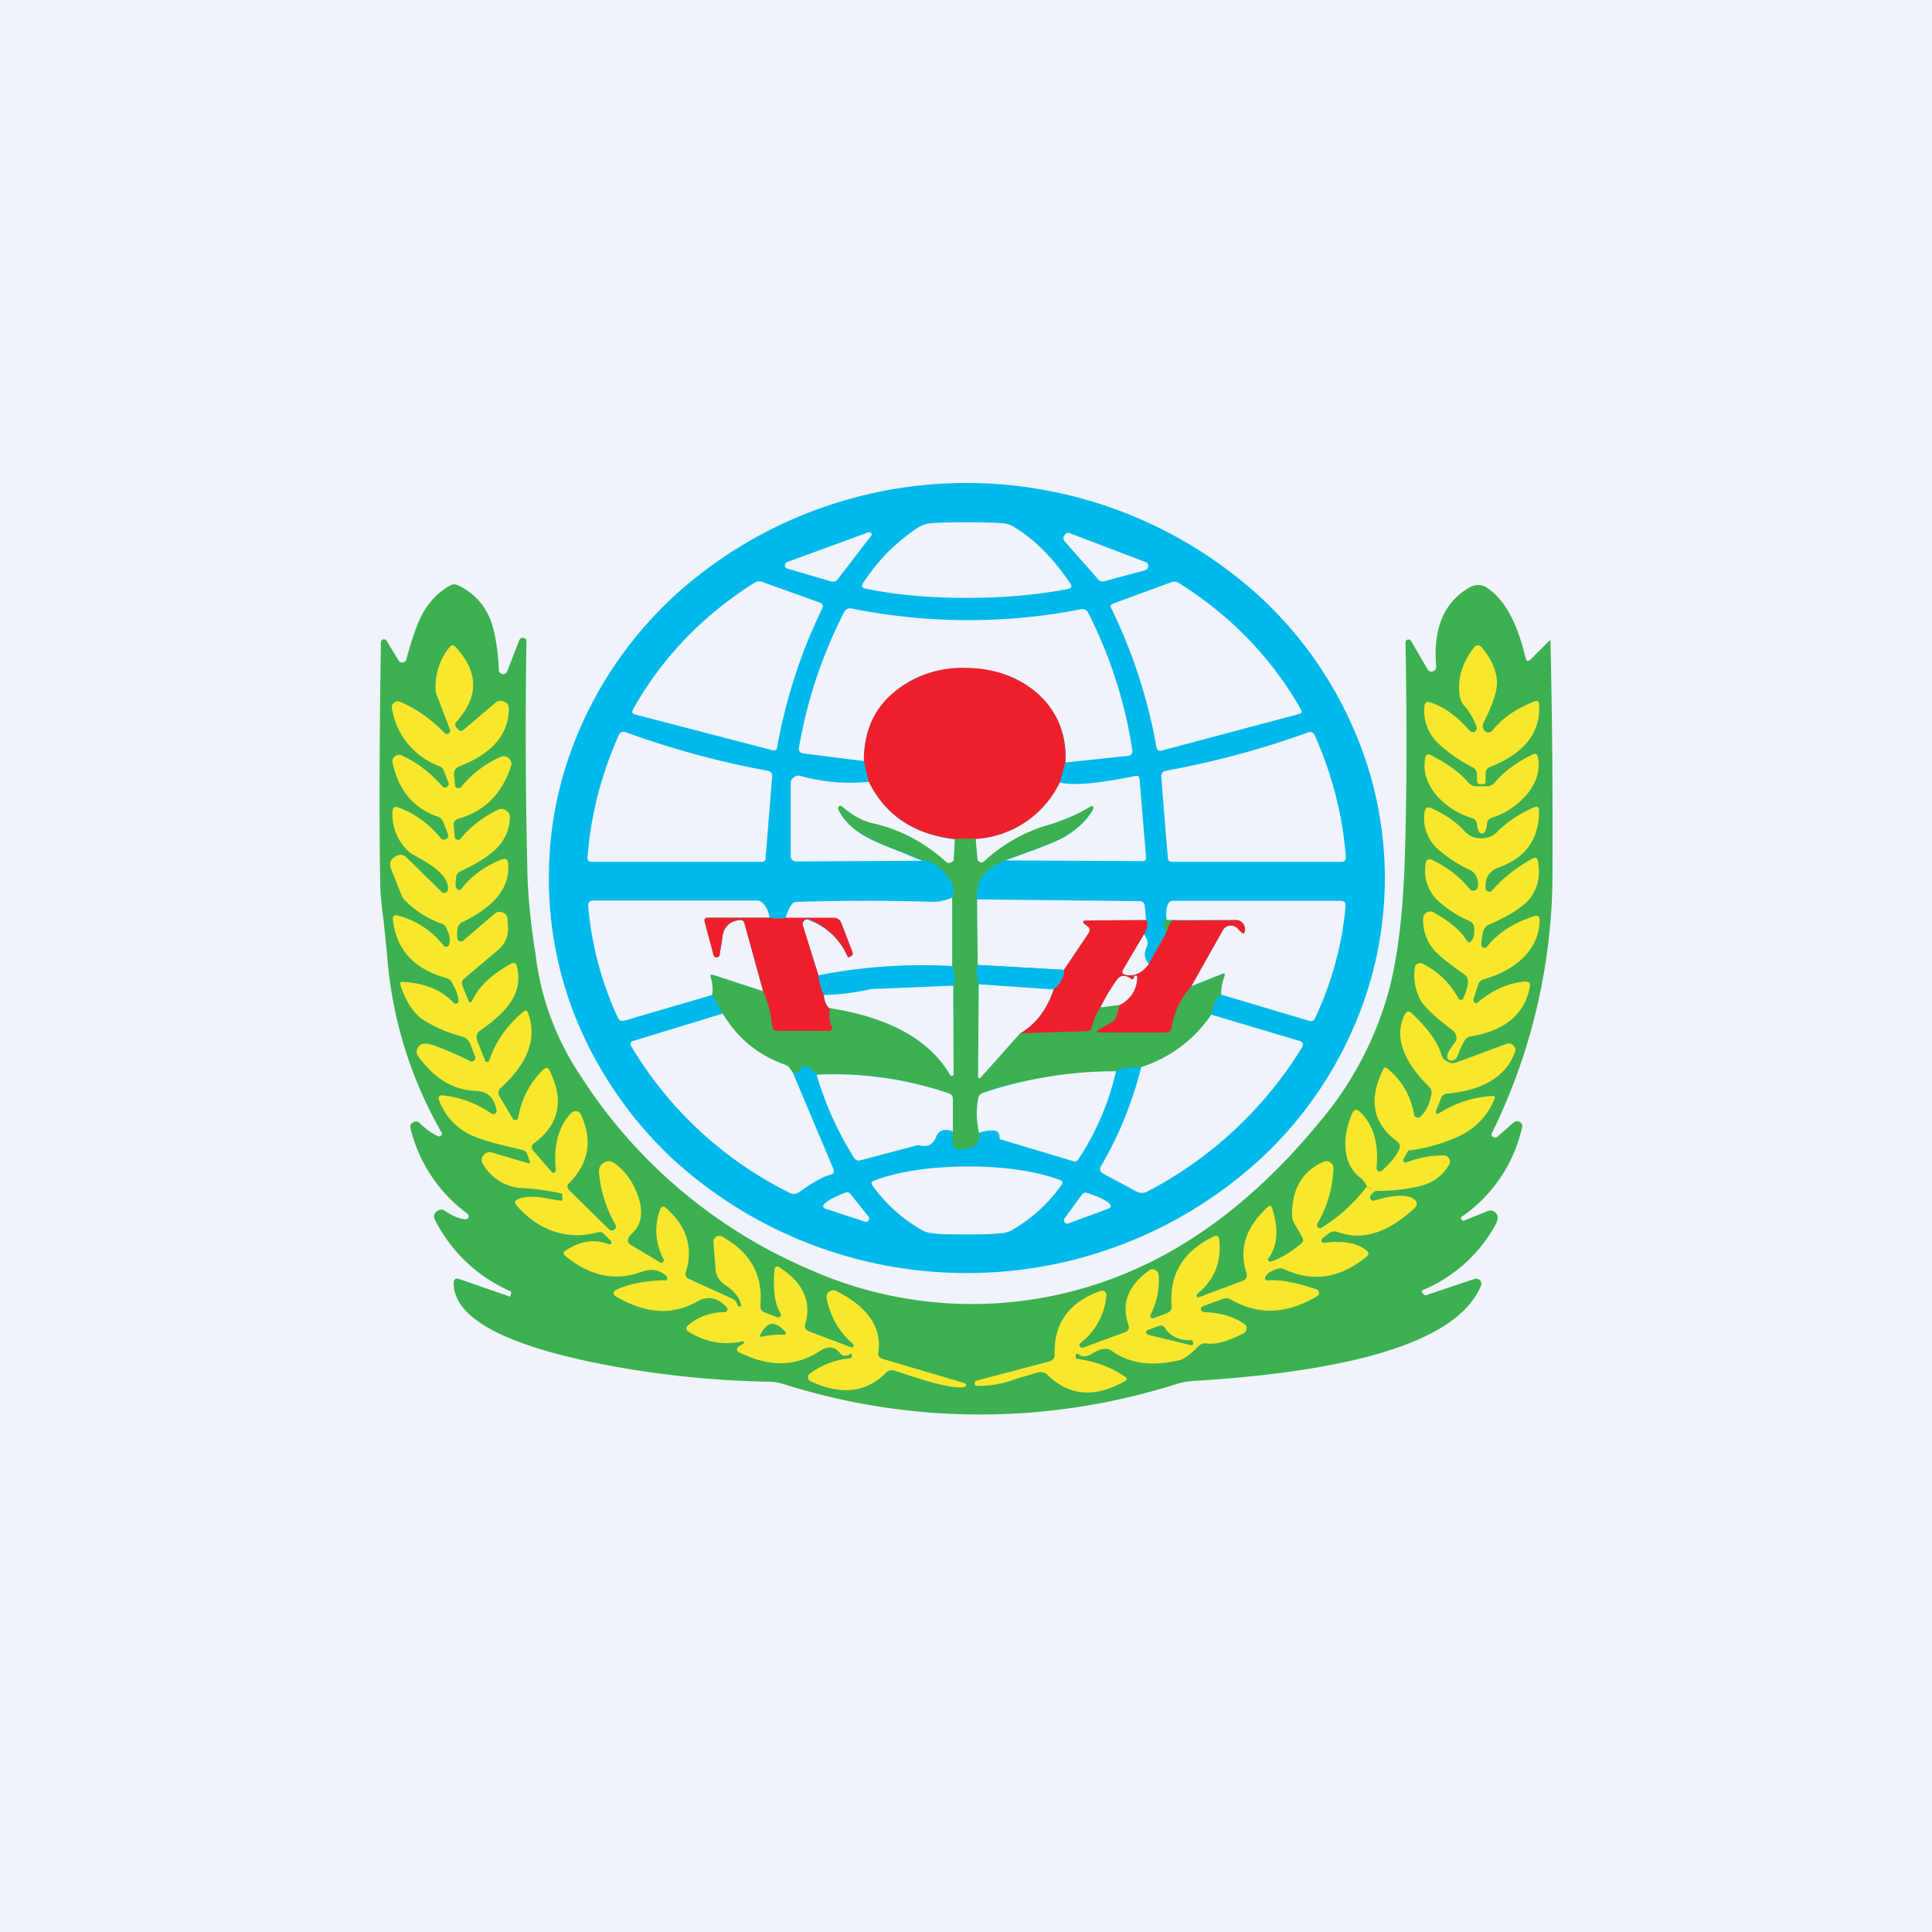 <!-- by TradingView --><svg width="56" height="56" viewBox="0 0 56 56" xmlns="http://www.w3.org/2000/svg"><path fill="#F0F3FA" d="M0 0h56v56H0z"/><path d="M15.91 25.43c0-1.52.31-2.98.93-4.38.62-1.4 1.5-2.64 2.63-3.71A12.57 12.57 0 0 1 28.04 14a12.61 12.61 0 0 1 8.56 3.37c1.13 1.07 2 2.31 2.62 3.72a10.8 10.8 0 0 1-.02 8.77c-.62 1.4-1.5 2.64-2.63 3.7A12.57 12.57 0 0 1 28 36.9a12.61 12.61 0 0 1-8.56-3.36c-1.13-1.08-2-2.32-2.62-3.72a10.8 10.8 0 0 1-.91-4.39Z" fill="#00B9EB"/><path d="M28.02 15.14c.55 0 .9.01 1.08.03.12.02.23.06.32.12.58.36 1.12.9 1.6 1.62.06.08.04.14-.06.16-.87.17-1.85.26-2.94.26-1.09 0-2.07-.09-2.94-.27-.1-.02-.12-.07-.07-.15a5.56 5.56 0 0 1 1.6-1.62c.1-.06.21-.1.33-.12.17-.02.53-.03 1.08-.03ZM25.25 15.53l-.96 1.25a.18.18 0 0 1-.21.07l-1.26-.37c-.04-.01-.06-.04-.07-.09 0-.04.02-.08.07-.1l2.35-.86c.03-.01.06 0 .08.02.02.03.02.05 0 .08ZM33.19 16.53l-1.19.32a.16.16 0 0 1-.17-.06l-.97-1.1c-.05-.06-.05-.12 0-.18.03-.06.1-.08.16-.05l2.18.83c.06.02.09.06.08.12 0 .07-.03.1-.1.12ZM18.35 20.56c.84-1.5 2.02-2.72 3.52-3.67a.24.24 0 0 1 .23-.02l1.67.6c.08.04.1.09.06.17a15.43 15.43 0 0 0-1.3 4c-.01.1-.07.13-.16.1l-3.96-1.03c-.09-.02-.1-.08-.06-.15Z" fill="#F0F3FA"/><path d="M44.92 18.56h.02c.05 2.13.07 4.35.06 6.7a17.1 17.1 0 0 1-1.75 7.57c-.03.05-.02.09.02.12.05.03.09.03.13 0l.48-.42c.06-.04.11-.04.17-.01.06.04.08.09.07.15a4.27 4.27 0 0 1-1.74 2.59c-.04.02-.04.05-.02.09.03.03.06.04.1.02l.67-.27a.2.2 0 0 1 .18.02.2.2 0 0 1 .1.16c0 .1-.05.22-.16.39a4.29 4.29 0 0 1-2 1.72c-.05.02-.05.05-.01.1l.05.05h.05l1.4-.47c.06-.02.11 0 .16.04.04.04.05.1.03.15-.63 1.54-3.42 2.47-8.37 2.77-.15.01-.3.04-.44.08a18.8 18.8 0 0 1-11.4.01 1.48 1.48 0 0 0-.4-.07 28.1 28.1 0 0 1-4.93-.52c-2.8-.56-4.22-1.33-4.24-2.32 0-.13.05-.18.18-.13l1.44.5.03-.01.01-.07c.02-.04 0-.06-.03-.08a4.42 4.42 0 0 1-2.17-2.06c-.05-.1-.04-.17.04-.24.08-.07.17-.08.25-.02.24.16.44.24.6.24.04 0 .07-.02.08-.06.01-.04 0-.07-.03-.1a4.32 4.32 0 0 1-1.65-2.47c-.02-.08 0-.14.08-.18.07-.04.13-.03.19.03.19.18.36.3.52.37.04.02.07 0 .1-.02.02-.03.03-.06 0-.1a12.15 12.15 0 0 1-1.57-5.12l-.1-1c-.07-.5-.1-.87-.1-1.11-.03-1.93-.02-4.25.02-6.95 0-.05.02-.08.07-.1.05 0 .08.01.1.05l.34.56c.03.05.07.07.12.06.06 0 .1-.04.11-.09.15-.57.3-.98.42-1.23.2-.4.48-.7.83-.9a.26.26 0 0 1 .26-.01c.45.22.76.56.94 1.03.11.31.2.78.23 1.42 0 .07.04.1.1.12.07 0 .12-.02.14-.08l.35-.9c.03-.06.07-.08.12-.07.06.01.09.05.09.1-.04 2.42-.02 4.7.03 6.84a18 18 0 0 0 .23 2.2 7.98 7.98 0 0 0 1.28 3.51 14.75 14.75 0 0 0 6.65 5.65 11.58 11.58 0 0 0 8.6.34c2.25-.79 4.32-2.32 6.2-4.61a10 10 0 0 0 1.96-3.64c.3-1.04.46-2.39.51-4.05.06-1.88.06-3.95.02-6.2 0-.05.02-.08.06-.09.05-.01.08 0 .1.04l.48.82c.04.06.09.08.15.06.07-.02.1-.07.1-.13-.1-1.12.23-1.88.96-2.3.18-.1.36-.1.53.02.5.34.86 1.01 1.1 2.02.02.1.07.11.15.04l.55-.55Z" fill="#3DB051"/><path d="M37.7 20.55c.05.08.03.13-.06.15l-3.95 1.05c-.1.03-.15 0-.17-.1a15.3 15.3 0 0 0-1.3-4c-.05-.07-.03-.13.06-.16l1.66-.61a.24.24 0 0 1 .23.02c1.5.94 2.68 2.16 3.53 3.65ZM30.88 22.1a2.39 2.39 0 0 0-.85-2.03 3.1 3.1 0 0 0-2.02-.7c-.8-.02-1.48.2-2.04.65-.62.5-.93 1.17-.93 2.04l-1.74-.22c-.11-.01-.16-.07-.14-.18a13.6 13.6 0 0 1 1.31-3.92c.05-.09.12-.12.22-.1 2.22.44 4.44.45 6.64.02.1-.02.17.02.21.1a13.16 13.16 0 0 1 1.28 3.98c.01.1-.03.16-.13.17l-1.8.19Z" fill="#F0F3FA"/><path d="M24.66 39.24a.32.32 0 0 1-.18.06c-.05 0-.1-.04-.15-.1-.15-.18-.35-.19-.58-.03-.7.45-1.47.46-2.34.02a.09.09 0 0 1-.05-.08c0-.03.02-.06.05-.08l.13-.08c.02 0 .03-.03.02-.05 0-.02-.02-.03-.04-.02-.54.12-1.05.03-1.55-.27-.1-.06-.1-.13-.02-.2.28-.24.64-.37 1.06-.38.03 0 .05-.02.07-.05a.08.08 0 0 0-.02-.09c-.26-.28-.54-.34-.84-.17-.73.42-1.52.36-2.38-.15a.09.09 0 0 1-.05-.1.1.1 0 0 1 .06-.08c.36-.17.84-.27 1.44-.28.03 0 .04-.01.05-.04v-.06c-.2-.2-.45-.25-.73-.15-.77.29-1.51.13-2.23-.46-.06-.06-.06-.1.01-.15.4-.27.81-.34 1.22-.2.1.04.13.01.1-.08l-.21-.21a.16.16 0 0 0-.16-.04c-.9.23-1.7-.03-2.36-.77-.08-.1-.06-.15.05-.2.24-.08.54-.08.9 0l.3.05c.05.01.08-.01.07-.06v-.14h-.01a6.5 6.5 0 0 0-1.1-.16 1.38 1.38 0 0 1-1.19-.7.2.2 0 0 1 .02-.26c.07-.08.15-.1.25-.07l1.02.3c.07.02.09 0 .06-.06l-.07-.2a.2.2 0 0 0-.14-.12l-.35-.08c-.59-.14-1-.27-1.24-.4a1.8 1.8 0 0 1-.82-.95c-.04-.1 0-.16.1-.15.5.05.97.22 1.42.53.03.02.07.02.1 0a.08.08 0 0 0 .04-.1c-.06-.36-.26-.55-.6-.56-.64-.02-1.19-.35-1.66-.99a.22.22 0 0 1-.03-.24.23.23 0 0 1 .2-.14c.1 0 .24.03.41.1.35.14.65.27.9.4a.1.1 0 0 0 .13-.01.1.1 0 0 0 .03-.12l-.13-.34a.38.38 0 0 0-.26-.24 3.98 3.98 0 0 1-1.16-.51c-.26-.2-.47-.53-.61-.97-.03-.08 0-.11.08-.1.63.04 1.12.24 1.45.6.02.03.05.04.09.03a.08.08 0 0 0 .06-.07c.01-.1-.05-.29-.19-.54a.25.25 0 0 0-.16-.13c-.93-.26-1.45-.81-1.55-1.68-.02-.12.04-.16.15-.13.53.14.97.43 1.32.87.02.03.05.04.09.03.04 0 .06-.03.07-.07.04-.15 0-.32-.1-.5a.16.16 0 0 0-.1-.09 2.81 2.81 0 0 1-1.05-.65.46.46 0 0 1-.14-.2l-.3-.76c-.05-.15-.01-.26.12-.34.13-.08.25-.07.35.04l1 .98a.1.1 0 0 0 .1.03.1.1 0 0 0 .08-.08c.05-.3-.25-.62-.9-.97l-.18-.1a1.45 1.45 0 0 1-.52-1.24c.02-.09.06-.12.15-.09.46.16.88.45 1.25.9.04.04.1.05.15.02.06-.04.08-.08.05-.15l-.12-.32a.3.3 0 0 0-.2-.19c-.68-.24-1.11-.76-1.28-1.55a.18.18 0 0 1 .07-.19.18.18 0 0 1 .2-.02c.44.2.83.5 1.17.89.04.04.08.05.13.02.05-.03.07-.07.05-.12l-.14-.36a.2.2 0 0 0-.12-.12 2.14 2.14 0 0 1-1.38-1.69.15.15 0 0 1 .06-.15c.05-.04.11-.05.17-.03.48.2.9.5 1.29.9.03.04.07.05.12.02.05-.03.06-.07.04-.12l-.39-1.02a.24.24 0 0 1-.02-.08 1.8 1.8 0 0 1 .4-1.28c.06-.07.12-.08.18 0 .67.72.67 1.44.02 2.16-.05.05-.05.1 0 .17l.05.05c.05.06.1.06.16.01l.92-.78a.22.22 0 0 1 .25-.03c.1.04.14.11.14.21-.01.74-.49 1.3-1.43 1.66-.11.04-.17.13-.16.25l.03.3c0 .04.02.07.07.08a.1.1 0 0 0 .11-.03 3 3 0 0 1 1.14-.87.22.22 0 0 1 .24.04.2.2 0 0 1 .06.23c-.26.8-.76 1.3-1.52 1.52-.1.03-.15.1-.14.2l.03.32c0 .05.03.07.07.09.05.01.08 0 .11-.04.27-.34.63-.61 1.08-.83a.23.23 0 0 1 .23.02c.08.05.11.11.11.2a1.3 1.3 0 0 1-.44.95c-.2.19-.53.4-1 .62a.2.2 0 0 0-.12.18c-.02.16-.02.26 0 .29.06.09.12.09.18 0 .3-.37.69-.64 1.14-.82.11-.04.18 0 .19.12.06.68-.38 1.24-1.33 1.7a.23.23 0 0 0-.13.16.88.88 0 0 0-.01.32c0 .04.02.06.06.07.04.02.07.01.1-.01l.92-.79a.21.21 0 0 1 .23-.03c.09.03.13.1.14.18l.01.2c.03.29-.07.53-.3.72l-.97.82c-.06.05-.07.11-.05.19l.18.45c0 .03.02.04.05.04.02 0 .04-.01.05-.03.18-.41.56-.77 1.12-1.08.1-.05.16-.03.18.07.1.39.03.74-.2 1.07-.16.23-.44.5-.86.79-.1.07-.13.17-.09.29l.23.58c0 .03.03.04.06.04s.05-.01.06-.04c.18-.54.5-1 .98-1.41.07-.06.12-.05.15.04.26.72 0 1.44-.79 2.16-.08.07-.1.16-.04.25l.38.64c.02.04.05.05.09.04.04 0 .06-.02.07-.06a2.5 2.5 0 0 1 .73-1.4c.08-.07.14-.06.18.03.43.86.28 1.56-.44 2.1-.1.07-.1.15-.02.24l.52.6c.02.02.05.03.08.01.03 0 .04-.03.04-.06-.07-.73.08-1.28.45-1.66.04-.04.1-.06.15-.05.07.01.1.04.13.1.34.74.23 1.4-.33 1.97-.08.07-.08.15 0 .23l1.14 1.12c.05.05.1.05.15.01.06-.03.07-.08.04-.14a3.66 3.66 0 0 1-.48-1.54c0-.12.05-.21.16-.27.1-.05.2-.04.3.03.32.24.54.56.68.96.15.46.1.82-.19 1.08-.06.07-.1.11-.1.15-.02.07 0 .13.07.17l.85.51c.03.02.06.02.08 0 .03-.03.04-.06.02-.1a1.74 1.74 0 0 1-.1-1.42c.03-.1.1-.13.18-.05.6.53.79 1.15.57 1.85-.03.09 0 .16.09.2l1.25.57c.07.03.11.08.14.14l.04.09h.05c.02 0 .03-.02.03-.04-.03-.2-.18-.4-.47-.59a.6.6 0 0 1-.27-.46l-.06-.77c0-.07.02-.12.08-.16a.17.17 0 0 1 .18 0c.82.45 1.18 1.12 1.1 2 0 .1.03.15.12.19l.37.14c.03.01.06 0 .09-.02.02-.03.02-.06 0-.09-.17-.3-.22-.72-.17-1.26.01-.1.06-.13.15-.07.68.44.93.99.74 1.64-.03.1.01.17.11.21l1.21.46c.04.01.06 0 .08-.02.01-.03 0-.05-.02-.08-.4-.34-.65-.78-.76-1.32a.18.18 0 0 1 .08-.19.18.18 0 0 1 .2-.02c.91.46 1.32 1.05 1.22 1.77-.02.1.02.17.13.2l2.37.7c.02.01.04.03.04.06s-.02.04-.05.05c-.24.06-.83-.07-1.77-.39l-.25-.08a.23.23 0 0 0-.25.06c-.57.58-1.3.66-2.2.24a.12.12 0 0 1-.06-.1c0-.05.01-.08.05-.11.35-.26.74-.41 1.18-.45.02 0 .03-.02.04-.03v-.08c0-.02 0-.03-.03-.02ZM44.48 20.33c.08-.03.12 0 .13.07.06.82-.41 1.43-1.42 1.83a.2.2 0 0 0-.13.2v.23c0 .04-.02.07-.07.07h-.08c-.07 0-.1-.04-.1-.1v-.17c0-.1-.04-.18-.13-.22a4.3 4.3 0 0 1-1-.7 1.3 1.3 0 0 1-.39-1.08c.01-.1.07-.14.17-.1.4.13.77.4 1.14.82.04.04.09.05.14.03.05-.03.08-.08.06-.14a1.9 1.9 0 0 0-.37-.63.57.57 0 0 1-.12-.27c-.07-.48.06-.94.4-1.38.08-.11.17-.12.26 0 .3.37.43.72.42 1.04-.01.25-.14.63-.39 1.12a.18.18 0 0 0-.02.08c0 .04 0 .08.02.1.02.06.06.09.12.1.06 0 .11-.02.15-.07.28-.35.69-.63 1.21-.83Z" fill="#F9E72D"/><path d="m30.88 22.1-.16.58a2.9 2.9 0 0 1-2.45 1.64h-.59c-1.19-.13-2.02-.69-2.5-1.66l-.14-.6c0-.87.3-1.55.93-2.04a3.09 3.09 0 0 1 2.04-.66c.8.01 1.48.25 2.02.7.6.52.89 1.2.85 2.04Z" fill="#EF202C"/><path d="m22.38 22.52-.19 2.36c0 .07-.04.1-.1.1h-4.95c-.08 0-.12-.04-.11-.13.09-1.2.39-2.38.9-3.53.04-.1.12-.13.22-.09 1.36.49 2.72.86 4.1 1.11.1.02.14.08.13.18ZM33.8 22.34a25.8 25.8 0 0 0 4.09-1.1c.1-.05.18-.01.22.08.51 1.15.81 2.32.9 3.53 0 .08-.04.13-.12.13h-4.93c-.07 0-.1-.04-.11-.1l-.19-2.36c0-.1.04-.16.14-.18Z" fill="#F0F3FA"/><path d="M42.95 22.79h.18a.32.32 0 0 0 .2-.11c.25-.3.6-.57 1.07-.8.1-.06.16-.03.18.08.07.38-.05.75-.35 1.1-.27.3-.6.52-.98.64a.2.2 0 0 0-.15.2c-.02.17-.07.26-.14.26-.08 0-.13-.09-.15-.27a.2.2 0 0 0-.15-.18c-.4-.12-.72-.33-1-.63-.3-.35-.42-.71-.35-1.1.01-.1.07-.14.17-.09.47.24.83.5 1.08.79.06.06.12.1.2.11h.19Z" fill="#F9E72D"/><path d="M25.18 22.66c.48.97 1.31 1.53 2.5 1.67l-.03.57c0 .05-.03.1-.09.11a.13.13 0 0 1-.14-.02 4.77 4.77 0 0 0-2.14-1.12c-.3-.07-.59-.23-.88-.48-.03-.02-.05-.03-.08 0-.03.01-.03.04-.02.07.13.29.37.54.74.76.21.13.57.28 1.06.47l.63.26-3.63.02c-.12 0-.18-.06-.18-.17v-2.1a.2.2 0 0 1 .09-.17.21.21 0 0 1 .19-.04 5.3 5.3 0 0 0 1.98.17ZM29.14 24.94l.63-.23c.5-.18.87-.33 1.1-.46.37-.22.64-.48.82-.8.01-.03 0-.05-.01-.06-.02-.02-.04-.02-.06 0-.4.23-.84.42-1.33.56a4.7 4.7 0 0 0-1.77 1.03.1.1 0 0 1-.11.02.1.1 0 0 1-.08-.1l-.06-.58a2.9 2.9 0 0 0 2.45-1.64c.39.1 1.12.03 2.2-.19.07-.01.1.01.11.09l.19 2.28c0 .07-.03.1-.1.1l-3.98-.02Z" fill="#F0F3FA"/><path d="M29.14 24.94c-.6.22-.86.6-.82 1.14l.02 1.89c-.05.14-.04.32.03.56l-.02 2.67c0 .02 0 .04.03.05.02 0 .03 0 .05-.02l1.14-1.28 1.93-.06c.08 0 .13-.04.15-.12.05-.22.13-.4.25-.57l.55-.07-.09.33a.25.25 0 0 1-.12.16l-.42.24-.02.04c0 .02.02.03.04.03h1.95c.1 0 .16-.05.17-.15.06-.43.25-.83.57-1.19l.89-.36c.07-.03.1 0 .07.07-.07.2-.1.37-.1.53-.14.12-.24.31-.28.58a3.87 3.87 0 0 1-2.03 1.52c-.33-.01-.57.02-.73.12h-.06c-1.75.1-3.02.3-3.8.63a.21.21 0 0 0-.14.17c-.06.34-.05.67.03 1 .05.3-.14.46-.58.47-.1 0-.16-.05-.18-.14a.95.95 0 0 1 0-.37v-.95c0-.09-.04-.14-.12-.17a10.4 10.4 0 0 0-3.83-.55.71.71 0 0 0-.33-.24l-.1.02c-.04 0-.05.03-.04.07.02.07 0 .1-.08.1-.05-.01-.1 0-.14 0l-.07-.1a.3.3 0 0 0-.16-.13 3.28 3.28 0 0 1-1.8-1.48l-.3-.54c.02-.14 0-.3-.05-.51-.01-.07.01-.1.08-.07l1.44.47c.15.34.23.68.26 1.01 0 .1.05.14.15.14h1.5c.04 0 .07-.01.08-.04a.08.08 0 0 0 0-.09c-.06-.08-.08-.26-.06-.53 1.72.27 2.89.91 3.49 1.94.01.02.03.03.06.02.03 0 .04-.02.04-.05v-2.57c.06-.15.05-.34-.04-.57V26c.08-.18.04-.37-.11-.57-.23-.3-.48-.47-.76-.5a10.4 10.4 0 0 0-.63-.25 7.4 7.4 0 0 1-1.06-.47c-.37-.22-.61-.47-.74-.76-.01-.03 0-.06.02-.08.03-.02.05-.01.08 0 .3.26.59.42.88.49.78.17 1.5.54 2.14 1.12.04.04.09.04.14.02a.12.12 0 0 0 .09-.11l.03-.57.6-.01.05.59c0 .04.03.07.08.09a.1.1 0 0 0 .11-.02 4.71 4.71 0 0 1 1.77-1.03c.5-.14.94-.33 1.33-.57h.06c.02.02.02.04 0 .07-.17.32-.44.58-.82.8-.22.13-.58.28-1.09.46l-.63.23Z" fill="#3DB051"/><path d="M44.47 23.4c.09-.04.14 0 .14.1 0 .81-.38 1.36-1.16 1.64-.28.1-.41.3-.39.6 0 .05.03.08.07.1a.1.1 0 0 0 .12-.03c.31-.36.7-.66 1.16-.92.1-.05.15-.03.17.08.08.48-.03.87-.32 1.17-.2.2-.57.43-1.1.66a.29.29 0 0 0-.17.2c-.05.2-.06.34-.05.4.01.04.03.07.07.07.04.01.07 0 .09-.03.32-.4.77-.69 1.36-.88.11-.04.17 0 .17.11-.01.43-.18.8-.5 1.11-.3.28-.67.48-1.11.6a.24.24 0 0 0-.18.17l-.13.41c-.01.04 0 .07.03.1.04.02.07.02.1-.01.43-.36.89-.56 1.36-.6.12 0 .17.05.14.16-.14.78-.71 1.26-1.7 1.43a.26.26 0 0 0-.2.14 3.1 3.1 0 0 0-.19.42.2.2 0 0 1-.12.13c-.06.02-.11.02-.15-.02-.08-.07-.02-.22.16-.45.12-.14.1-.27-.04-.4l-.17-.13c-.37-.29-.6-.52-.72-.68a1.5 1.5 0 0 1-.2-1c0-.05.03-.09.07-.11.05-.03.1-.03.15-.01.44.22.79.55 1.04 1 .01.03.04.05.08.05s.06-.02.07-.06c.09-.2.13-.36.13-.48a.24.24 0 0 0-.11-.2c-.43-.3-.72-.53-.87-.7a1.32 1.32 0 0 1-.32-.91.2.2 0 0 1 .1-.18.2.2 0 0 1 .21 0c.44.25.76.5.94.79.06.1.12.1.17 0 .06-.08.07-.2.06-.35a.22.22 0 0 0-.13-.19 3.31 3.31 0 0 1-.95-.62 1.22 1.22 0 0 1-.33-1.04c.02-.13.08-.16.2-.11.42.2.78.47 1.08.84.03.04.08.06.14.04a.12.12 0 0 0 .1-.11.54.54 0 0 0-.06-.32.36.36 0 0 0-.15-.15 4.02 4.02 0 0 1-1-.66 1.21 1.21 0 0 1-.34-1.02c.02-.14.09-.18.21-.12.4.18.71.4.95.66.13.14.29.21.48.21.18 0 .35-.06.48-.2.29-.29.64-.52 1.06-.7Z" fill="#F9E72D"/><path d="M22.3 26.6h-1.77c-.1 0-.13.05-.1.14l.26.94c0 .05.04.07.09.07.05 0 .08-.03.08-.08l.08-.52c.04-.28.2-.44.48-.48.09-.02.14.02.16.1l.54 1.96-1.44-.47c-.07-.03-.1 0-.08.07.06.2.07.37.04.51l-2.53.74c-.1.03-.17 0-.21-.1a9.74 9.74 0 0 1-.85-3.2c-.01-.12.04-.18.17-.18h4.7c.09 0 .16.04.22.11.09.1.14.24.17.39ZM27.6 26.01V28c-1.32-.07-2.62.02-3.88.27l-.45-1.44c-.02-.05 0-.1.04-.14.04-.04.1-.05.14-.02a1.96 1.96 0 0 1 1.13 1.09l.07-.03c.06-.03.08-.07.06-.12l-.32-.84c-.04-.1-.1-.15-.22-.15l-1.4-.01c.04-.14.09-.26.16-.37.04-.07.1-.1.2-.1 1.3-.04 2.62-.04 3.93 0 .16 0 .34-.04.54-.12ZM33.22 26.67l-1.77.01c-.02 0-.04.01-.05.03 0 .02 0 .04.02.06l.08.06c.1.06.11.14.04.24l-.7 1.04-2.5-.14-.02-1.9 4.71.05c.09 0 .14.05.15.13l.04.42ZM35.4 28.83c-.01-.16.02-.33.09-.53.03-.08 0-.1-.07-.07l-.9.36.92-1.62a.27.27 0 0 1 .21-.14c.1 0 .18.02.24.1.1.1.15.14.16.13a.23.23 0 0 0 0-.26.25.25 0 0 0-.23-.13h-2c-.03-.16-.02-.3.02-.43.03-.09.08-.13.17-.13h4.83c.12 0 .17.05.16.17-.1 1.12-.4 2.2-.88 3.23-.04.08-.1.1-.17.08l-2.55-.76Z" fill="#F0F3FA"/><path d="M22.3 26.6c.17.03.33.03.48 0h1.4c.1.01.17.06.21.16l.32.84c.02.05 0 .1-.06.12l-.07.03c-.22-.52-.6-.88-1.13-1.1a.13.13 0 0 0-.14.03.13.13 0 0 0-.04.14l.45 1.44c.03.23.08.42.16.58.02.2.08.32.17.38-.02.27 0 .45.06.53.02.03.02.06 0 .09a.08.08 0 0 1-.07.04h-1.51c-.1 0-.14-.04-.15-.14a3.21 3.21 0 0 0-.26-1.01l-.54-1.96c-.02-.08-.07-.12-.16-.1-.28.04-.44.2-.48.48 0 .09-.04.26-.08.52 0 .05-.03.07-.08.08-.05 0-.08-.02-.1-.07l-.25-.94c-.03-.1 0-.14.1-.14h1.78ZM33.22 26.67c.07.07.05.21-.06.41l-.6 1.02c-.05.09-.03.14.08.16.26.04.48-.07.66-.33l.51-.9c.07-.28.16-.39.28-.35l1.73-.01c.1 0 .18.04.23.13.05.08.05.17 0 .26-.01.01-.07-.03-.16-.13a.26.26 0 0 0-.24-.1.27.27 0 0 0-.21.14l-.91 1.62c-.32.36-.5.76-.57 1.2-.01.09-.07.14-.17.14h-1.95c-.02 0-.03-.01-.04-.03 0-.02 0-.03.02-.04l.42-.24c.06-.04.1-.09.12-.16l.09-.33c.33-.18.5-.45.51-.8 0-.04-.02-.06-.06-.05-.01 0-.03.02-.03.06-.02.05-.04.06-.09.03-.17-.12-.3-.1-.41.04-.17.24-.33.5-.47.79-.12.16-.2.35-.25.57-.02.08-.06.12-.15.12l-1.93.06c.46-.27.78-.7.97-1.27.2-.18.3-.37.3-.57l.7-1.04c.07-.1.05-.18-.04-.24a.74.74 0 0 1-.08-.06c-.02-.02-.02-.04-.02-.06.01-.02.03-.03.05-.03l1.77-.01Z" fill="#EF202C"/><path d="M34.09 26.68c-.12-.04-.21.07-.28.34-.13-.2-.13-.32 0-.35h.28Z" fill="#3DB051"/><path d="M33.16 27.08c.1.14.13.26.08.36-.09.2-.07.36.06.5-.18.25-.4.36-.66.32-.1-.02-.13-.07-.08-.16l.6-1.02Z" fill="#F0F3FA"/><path d="M30.85 28.11c0 .2-.11.4-.31.57l-2.17-.15c-.07-.24-.08-.42-.03-.56l2.5.14Z" fill="#00B9EB"/><path d="m32.45 29.13-.55.07c.14-.29.3-.55.47-.79.1-.15.24-.16.41-.04.05.03.07.02.09-.03 0-.04.02-.05.03-.06.04 0 .06 0 .06.05a.88.88 0 0 1-.51.8ZM28.37 28.53l2.17.15c-.2.58-.51 1-.97 1.27l-1.14 1.28c-.02.02-.03.02-.05.02a.04.04 0 0 1-.03-.05l.02-2.67ZM27.63 28.56l.01 2.57c0 .03 0 .05-.04.05-.03.01-.05 0-.06-.02-.6-1.03-1.77-1.67-3.5-1.94-.08-.06-.14-.19-.16-.38a6.7 6.7 0 0 0 1.36-.17l2.4-.1Z" fill="#F0F3FA"/><path d="m39.87 34.52-.25-.13a.62.62 0 0 0-.2-.26c-.26-.2-.4-.5-.42-.87-.02-.33.05-.66.2-1 .05-.1.11-.12.2-.05.4.37.57.91.5 1.64 0 .05.02.08.06.1.04.01.07 0 .1-.02.24-.22.4-.41.49-.6.05-.1.03-.18-.06-.25-.7-.52-.83-1.2-.4-2.08.03-.06.07-.07.12-.03.42.34.68.78.78 1.34 0 .04.03.07.08.08a.1.1 0 0 0 .1-.02c.17-.16.27-.38.32-.65a.23.23 0 0 0-.07-.22c-.78-.78-1.01-1.48-.7-2.1.06-.1.12-.1.2-.03.47.44.76.85.86 1.2.03.1.09.16.18.2.08.05.17.06.27.02l1.43-.53a.18.18 0 0 1 .2.04c.07.06.08.12.05.2-.26.7-.91 1.1-1.96 1.2a.2.2 0 0 0-.18.13l-.15.38c-.01.02 0 .05.02.06.02.02.04.02.07 0 .47-.3.99-.47 1.54-.5.07-.01.1.02.07.08-.19.47-.52.83-1 1.07a4.97 4.97 0 0 1-1.5.43l-.14.25c-.01.02-.01.05 0 .07.03.03.06.03.09.02.37-.14.73-.2 1.07-.2.07 0 .12.02.16.09.04.06.04.12 0 .18-.17.3-.43.5-.77.6a5.25 5.25 0 0 1-1.36.16Z" fill="#F9E72D"/><path d="M20.95 29.38c.42.71 1.02 1.2 1.8 1.48a.3.3 0 0 1 .16.13l.07.1 1.17 2.78c.04.1.02.15-.08.18-.25.07-.54.24-.9.5a.26.26 0 0 1-.29.02 11.03 11.03 0 0 1-4.58-4.24c-.05-.08-.03-.13.06-.16l2.59-.79ZM35.11 29.41l2.55.76c.11.03.13.1.08.19a11.49 11.49 0 0 1-4.49 4.18c-.1.05-.2.05-.3 0l-.97-.52c-.1-.06-.12-.13-.06-.23.51-.87.9-1.83 1.16-2.86a3.87 3.87 0 0 0 2.03-1.52ZM32.35 31.05c-.22.94-.59 1.8-1.1 2.56-.03.05-.07.07-.13.05l-2.1-.63a.06.06 0 0 1-.05-.04v-.07c-.02-.1-.07-.15-.17-.15-.13-.01-.27.01-.42.07a2.47 2.47 0 0 1-.03-.99.21.21 0 0 1 .13-.17 12.18 12.18 0 0 1 3.87-.63ZM27.63 32.8a.53.53 0 0 0-.3-.04c-.08.02-.15.08-.2.2-.08.21-.24.3-.47.24a.2.2 0 0 0-.09 0l-1.62.43a.16.16 0 0 1-.2-.08 9.6 9.6 0 0 1-1.08-2.4 10.4 10.4 0 0 1 3.83.54c.08.03.12.08.12.17v.95Z" fill="#F0F3FA"/><path d="m39.62 34.4.25.12a.5.5 0 0 0-.14.13.09.09 0 0 0 0 .11c.03.04.07.05.1.04.56-.17.94-.18 1.13-.06.13.08.14.18.03.29-.77.71-1.51.94-2.22.68a.25.25 0 0 0-.25.04l-.2.15c-.04.1-.01.13.09.12.51-.06.9 0 1.18.21.1.07.1.14 0 .21-.75.61-1.53.73-2.34.36a.3.3 0 0 0-.23-.02c-.18.06-.28.13-.33.2-.05.1-.02.14.08.13.37-.02.83.07 1.38.26a.1.1 0 0 1 .08.1.1.1 0 0 1-.05.1c-.87.52-1.7.56-2.5.1a.27.27 0 0 0-.24-.02l-.57.21c-.05.02-.06.05-.06.1.01.04.04.06.08.07.5.02.88.14 1.17.34.05.03.08.08.07.14 0 .06-.03.1-.09.14-.45.23-.8.33-1.07.29a.26.26 0 0 0-.23.08c-.25.25-.43.38-.53.4-.82.2-1.48.1-1.98-.26-.14-.1-.33-.08-.56.07-.17.1-.3.11-.4.03-.04-.03-.06-.02-.09 0v.11l.01.01c.57.08 1.05.26 1.44.54.04.03.04.07 0 .1-.87.5-1.62.46-2.26-.16a.28.28 0 0 0-.28-.08l-.62.18a3 3 0 0 1-1.16.21c-.04 0-.06-.03-.06-.07 0-.04.01-.07.05-.08l2.12-.56c.1-.03.15-.1.15-.2-.03-.9.42-1.52 1.32-1.84.05-.02.1-.01.13.02.04.03.06.07.05.12a1.98 1.98 0 0 1-.75 1.37c-.04.03-.04.06-.02.1.02.03.05.04.1.03l1.22-.45c.09-.04.12-.1.09-.2-.22-.63-.01-1.16.62-1.6.05-.03.1-.03.15 0 .05.02.08.06.1.11.04.4-.04.8-.22 1.17-.02.03-.02.06 0 .1.03.02.06.03.1.01l.35-.13c.11-.04.16-.12.15-.23-.07-.9.33-1.57 1.22-2 .1-.04.15-.01.16.1.07.64-.14 1.16-.64 1.57-.02.02-.02.04-.01.07.01.02.03.03.06.02l1.26-.47c.11-.04.15-.12.12-.23-.23-.7-.02-1.33.62-1.92.06-.05.1-.04.12.03.2.61.16 1.1-.1 1.46-.03.02-.03.05 0 .07.01.03.03.04.06.03.26-.08.55-.25.87-.51.08-.06.09-.13.04-.21l-.22-.38a.5.5 0 0 1-.07-.26c0-.75.3-1.26.9-1.53a.2.2 0 0 1 .2.01c.07.04.1.1.1.17-.02.57-.17 1.1-.46 1.6-.02.05-.02.09.02.12.03.03.07.03.1 0 .5-.3.93-.7 1.31-1.19Z" fill="#F9E72D"/><path d="M28.03 33.81c1.11 0 2.02.14 2.71.4.06.03.07.07.04.12a4.5 4.5 0 0 1-1.44 1.32.72.72 0 0 1-.26.09c-.22.03-.57.04-1.04.04-.48 0-.83 0-1.05-.04a.75.75 0 0 1-.26-.08 4.54 4.54 0 0 1-1.45-1.31c-.03-.05-.02-.1.04-.12.69-.27 1.6-.41 2.71-.42ZM23.9 34.89c.1-.1.3-.2.6-.32.07-.02.12 0 .16.05l.51.64c.03.04.03.08 0 .12-.02.04-.06.05-.1.03l-1.13-.37c-.1-.03-.1-.08-.04-.15ZM32.11 35.04l-1.14.42c-.04.02-.08 0-.11-.03-.03-.04-.03-.08 0-.12l.5-.68c.04-.06.1-.07.16-.05.3.1.52.2.63.3.07.07.06.12-.04.16Z" fill="#F0F3FA"/><path d="M22.37 38.37c.12 0 .25.07.38.22.05.07.03.1-.05.1a2.22 2.22 0 0 0-.59.05c-.08.02-.1-.01-.06-.08.1-.18.2-.27.32-.29ZM34.49 38.84c.08 0 .1.05.09.12-.01.03-.03.04-.06.03l-1.24-.3c-.03-.01-.05-.03-.06-.07 0-.03.02-.06.05-.07l.3-.11c.1-.04.16-.01.21.07.14.21.37.33.7.34Z" fill="#3DB051"/></svg>
